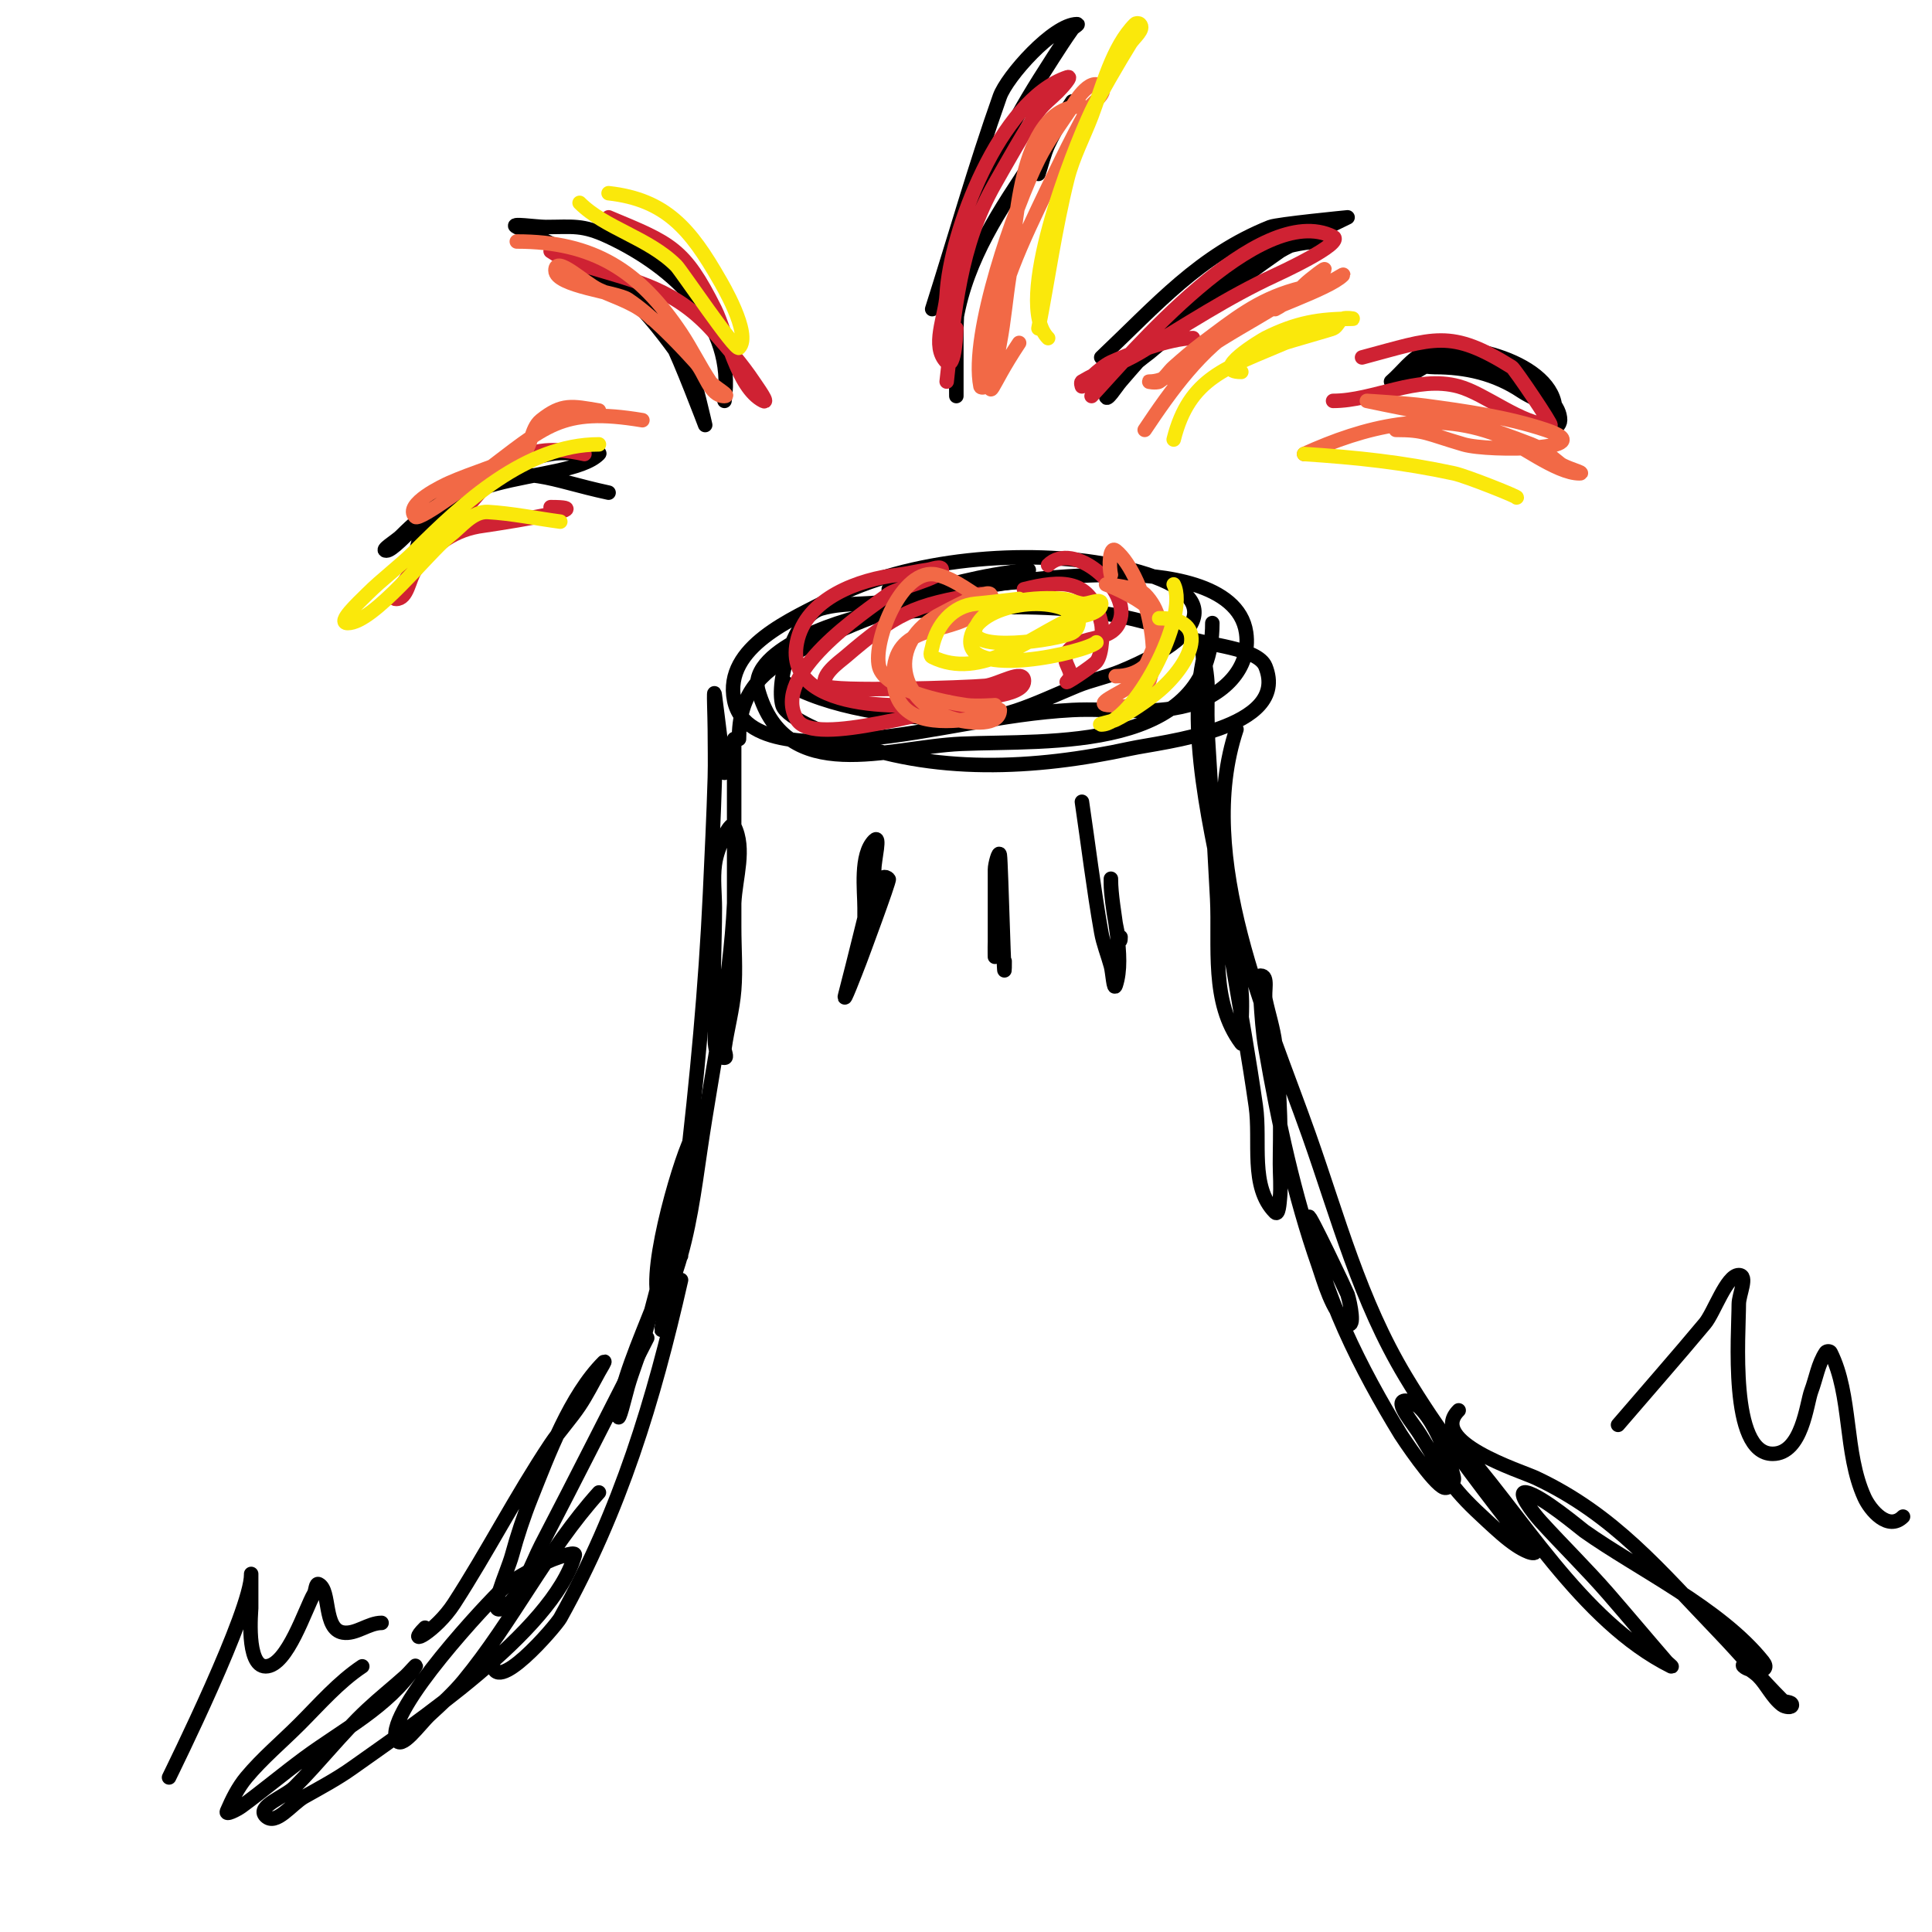 <svg viewBox='0 0 400 400' version='1.1' xmlns='http://www.w3.org/2000/svg' xmlns:xlink='http://www.w3.org/1999/xlink'><g fill='none' stroke='#000000' stroke-width='3' stroke-linecap='round' stroke-linejoin='round'><path d='M162,141c9.614,5.768 23.96,7.419 35,8c10.288,0.541 16.836,-3.227 26,-7c2.924,-1.204 6.076,-1.796 9,-3c20.488,-8.436 20.923,-17.415 -2,-22c-17.367,-3.473 -42.05,-1.444 -58,7c-7.652,4.051 -22.231,9.843 -20,21c2.081,10.405 20.338,8.606 27,8c14.362,-1.306 28.411,-5.232 43,-6c7.98,-0.42 16.165,1.137 24,-1c6.95,-1.896 13.089,-7.375 12,-15c-1.489,-10.423 -17.993,-12 -26,-12c-23.135,0 -46.651,4.605 -67,16c-8.144,4.561 -12,9.067 -12,18'/><path d='M152,153c0,13 0,26 0,39c0,4.333 0.346,8.68 0,13c-0.323,4.042 -1.427,7.986 -2,12c-0.094,0.66 0.667,2 0,2c-2.749,0 -1.804,-5.258 -2,-8c-0.546,-7.647 0,-15.333 0,-23c0,-3 -0.396,-6.026 0,-9c0.279,-2.09 1.057,-4.114 2,-6c0.422,-0.843 1.578,-2.843 2,-2c2.385,4.77 0.254,10.673 0,16c-0.811,17.021 -4.547,34.241 -7,51c-1.231,8.409 -2.313,16.938 -5,25c-0.568,1.703 -1.293,3.35 -2,5c-0.294,0.685 -0.473,2.527 -1,2c-3.834,-3.834 3.521,-29.043 6,-34c0.907,-1.814 -0.575,4.017 -1,6c-0.644,3.005 -1.283,6.012 -2,9c-1.365,5.686 -5.013,20.375 -7,27c-0.909,3.029 -2.131,5.959 -3,9c-0.579,2.027 -2,8.108 -2,6c0,-5.423 4.888,-16.569 7,-22c1.19,-3.06 2.532,-6.064 4,-9c0.422,-0.843 2,-2.943 2,-2'/><path d='M134,277c-7.333,14.333 -14.563,28.72 -22,43c-1.774,3.405 -4.437,11.219 -8,13c-3.333,1.667 1.019,-7.405 2,-11c1.109,-4.068 2.434,-8.085 4,-12c3.529,-8.822 8.031,-21.031 15,-28c0.527,-0.527 -0.638,1.348 -1,2c-1.305,2.349 -2.509,4.764 -4,7c-1.849,2.773 -4.151,5.226 -6,8c-7.125,10.687 -13.029,22.227 -20,33c-3.719,5.748 -10.257,9.257 -6,5'/><path d='M249,135c1,17 2.135,33.993 3,51c0.506,9.944 -1.39,21.48 5,30c0.4,0.533 0,-1.333 0,-2c0,-3 0.284,-6.014 0,-9c-0.384,-4.037 -1.253,-8.014 -2,-12c-3.057,-16.303 -9.419,-38.906 -6,-56c0.333,-1.667 1,3.3 1,5c0,2.667 -0.095,5.335 0,8c0.238,6.671 0.336,13.358 1,20c1.973,19.733 6.196,39.371 9,59c1.054,7.379 -1.27,16.73 4,22c0.745,0.745 0.895,-1.951 1,-3c0.232,-2.322 0,-4.667 0,-7c0,-3.333 0.133,-6.669 0,-10c-0.2,-5.007 -0.378,-10.028 -1,-15c-0.381,-3.049 -1.356,-5.995 -2,-9c-0.356,-1.662 0.7,-5 -1,-5c-1.667,0 -0.111,3.337 0,5c0.223,3.343 0.431,6.699 1,10c2.614,15.161 5.915,30.47 11,45c1.034,2.953 2.784,9.588 6,12c1.6,1.2 0.588,-4.088 0,-6c-0.13,-0.423 -8.251,-17.505 -8,-16c2.596,15.574 10.88,31.713 19,45c0.301,0.492 6.783,10.261 9,11c0.894,0.298 2.155,-1.07 2,-2c-0.334,-2.002 -4.888,-16 -10,-16c-2.539,0 1.676,4.834 3,7c5.906,9.664 6.756,11.359 14,18c1.919,1.759 3.834,3.556 6,5c1.144,0.762 4,2.374 4,1c0,-2.357 -3.553,-3.139 -5,-5c-7.674,-9.867 -15.499,-20.165 -22,-31c-9.491,-15.817 -13.884,-32.672 -20,-50c-8.717,-24.698 -23.856,-57.431 -15,-84'/><path d='M150,160c-0.667,-5.333 -1.29,-10.672 -2,-16c-0.308,-2.313 0,4.667 0,7c0,3.333 0.098,6.668 0,10c-0.235,8.003 -0.628,16.002 -1,24c-0.903,19.411 -2.73,38.701 -5,58c-1.267,10.767 -3.221,21.327 -5,32c-0.279,1.677 1,-3.3 1,-5'/><path d='M141,265c-5.716,25.152 -12.509,47.517 -25,70c-0.92,1.656 -14,16.917 -14,9'/><path d='M181,182c-2,8 -3.918,16.021 -6,24c-0.641,2.456 2.089,-4.631 3,-7c0.196,-0.509 6.24,-16.76 6,-17c-3.089,-3.089 -5,12.404 -5,13c0,2.333 0,-4.667 0,-7c0,-3.664 -0.988,-11.012 2,-14c1.414,-1.414 0,4 0,6'/><path d='M207,178c-0.333,5.667 -0.702,11.331 -1,17c-0.053,0.999 0,4 0,3c0,-3.667 0,-7.333 0,-11c0,-2.333 0,-4.667 0,-7c0,-1.054 0.827,-4.04 1,-3c0.265,1.59 1,31.641 1,22'/><path d='M224,166c1.333,9 2.419,18.04 4,27c0.422,2.39 1.361,4.659 2,7c0.362,1.326 0.565,5.304 1,4c2.008,-6.024 -1,-15.497 -1,-22c0,-0.333 0,0.667 0,1c0,3.727 2,14.727 2,11'/><path d='M213,118c-10.38,1.153 -17.006,3.145 -27,6c-5.307,1.516 -10.693,0.484 -16,2c-5.614,1.604 -9.396,15.115 -8,20c0.791,2.768 10.29,6.342 12,7c19.219,7.392 40.209,6.303 60,2c6.642,-1.444 33.201,-3.997 28,-17c-1.59,-3.976 -12.507,-4.412 -16,-6c-19.092,-8.678 -43.354,-6.29 -64,-5c-5.281,0.33 -27.521,7.176 -25,16c5.705,19.968 26.91,11.656 42,11c18.255,-0.794 52,1.981 52,-25'/><path d='M246,123'/><path d='M218,120c-11.332,0.687 -22.647,2 -34,2'/><path d='M150,83c2.259,-15.812 -10.359,-27.634 -24,-34c-5.463,-2.549 -7.425,-2 -13,-2c-2,0 -7.789,-0.894 -6,0c13.237,6.618 24.006,10.011 32,24c1.627,2.847 7,17 7,17c0,0 -2.245,-9.962 -3,-11c-4.49,-6.173 -14.304,-21 -23,-21'/><path d='M193,64c4.667,-14.667 8.862,-29.492 14,-44c1.472,-4.156 11.101,-15 16,-15c0.471,0 -0.726,0.616 -1,1c-1.397,1.956 -2.7,3.978 -4,6c-4.203,6.537 -6.328,10.023 -10,17c-7.037,13.369 -10,26.032 -10,41c0,5.095 0,12 0,12c0,0 -0.105,-15.405 0,-16c2.218,-12.571 9.075,-22.612 16,-33c0.537,-0.806 8,-12 8,-12c0,0 -3.58,5.876 -5,9c-0.872,1.919 -1.333,4 -2,6'/><path d='M228,74c11.607,-10.996 20.327,-21.131 35,-27c1.481,-0.593 16,-2 16,-2c0,0 -12.834,6.193 -14,7c-9.265,6.414 -18.371,13.699 -27,21c-0.04,0.034 -9,6.681 -9,9c0,1.414 2.08,-1.926 3,-3c2.612,-3.048 5.277,-6.051 8,-9c8.881,-9.621 20.243,-20 34,-20'/><path d='M288,79c2.333,-2 4.175,-4.789 7,-6c7.083,-3.035 27,1.993 27,12c0,0.471 -0.578,-0.789 -1,-1c-2,-1 -4.139,-1.76 -6,-3c-5.48,-3.654 -11.481,-5 -18,-5c-2.028,0 -6,-1.028 -6,1c0,2.108 3.926,-1.623 6,-2c3.28,-0.596 6.807,-0.958 10,0c4.567,1.37 16,6.279 16,12c0,0.943 -1.057,2 -2,2'/><path d='M126,102c-12.58,-2.696 -16.438,-5.769 -29,-2c-5.36,1.608 -14.779,14 -17,14c-1.414,0 2,-2 3,-3c2.506,-2.506 5.203,-4.825 8,-7c7.143,-5.556 13.866,-8.287 23,-10c2.621,-0.491 5.333,0 8,0c0.667,0 2.471,-0.471 2,0c-6.701,6.701 -38,2.226 -38,23'/></g>
<g fill='none' stroke='#cf2233' stroke-width='3' stroke-linecap='round' stroke-linejoin='round'><path d='M126,45c12.93,5.388 15.669,6.337 22,19c2.442,4.884 4.61,16.305 10,19c1.333,0.667 -1.173,-2.76 -2,-4c-2.368,-3.552 -5.189,-6.787 -8,-10c-7.979,-9.118 -15.984,-10.695 -27,-14c-2.432,-0.729 -7,-3 -7,-3c0,0 5.205,3.205 6,4'/><path d='M121,94c-14.665,-3.259 -17.71,3.936 -27,14c-3.532,3.826 -7.24,7.585 -10,12c-0.79,1.264 -3.491,4 -2,4c2.404,0 2.622,-4.031 4,-6c3.192,-4.56 7.294,-7.963 13,-9c0.032,-0.006 27.497,-4 15,-4'/><path d='M196,79c1.629,-14.66 2.647,-28.132 10,-41c2.046,-3.581 6.687,-11.916 9,-15c1.131,-1.508 2.667,-2.667 4,-4c0.85,-0.85 3.14,-3.38 2,-3c-14.008,4.669 -24.313,31.938 -25,45c-0.245,4.66 -3.3,10.7 0,14c1.735,1.735 2,-6.953 2,-7'/><path d='M226,82c7.641,-8.187 34.771,-40.615 50,-33c2.638,1.319 -11.952,7.978 -12,8c-9.864,4.553 -18.692,10.415 -28,16c-3.582,2.149 -8.418,3.851 -12,6c-0.286,0.172 0,1 0,1c0,0 3.636,-3.909 6,-5c3.86,-1.782 12.3,-5 17,-5'/><path d='M282,74c15.046,-4.012 18.218,-5.989 31,2c0.647,0.404 8.433,12 8,12c-5.847,0 -13.471,-6.492 -19,-8c-8.718,-2.378 -17.547,3 -26,3'/><path d='M203,123c-13.864,2.133 -17.705,4.176 -28,13c-1.165,0.998 -5.382,3.927 -4,6c0.859,1.288 29.344,0.366 33,0c2.674,-0.267 8,-3.687 8,-1c0,3.326 -11.001,3.556 -13,4c-7.337,1.631 -37.102,3.51 -34,-12c1.841,-9.207 12.997,-13.111 21,-14c2.015,-0.224 3.988,-0.749 6,-1c0.992,-0.124 3,-1 3,0c0,1.659 -9.442,3.831 -11,5c-5.238,3.929 -24.63,16.617 -19,26c3.583,5.972 29.517,-3 37,-3c2.333,0 -4.698,0.384 -7,0c-4.604,-0.767 -5.171,-2 -9,-2'/><path d='M212,122c7.639,-1.91 13.923,-2.348 16,7c0.318,1.431 0.326,6.343 -1,8c-0.66,0.825 -7.219,5.219 -6,4c1.934,-1.934 -1.574,-3.639 0,-6c2.664,-3.996 9.641,-1.562 11,-7c1.58,-6.321 -9.789,-16.211 -15,-11'/></g>
<g fill='none' stroke='#f26946' stroke-width='3' stroke-linecap='round' stroke-linejoin='round'><path d='M205,125c-3.667,-2 -6.948,-4.987 -11,-6c-7.223,-1.806 -13.31,13.76 -12,19c1.222,4.89 13.338,7.334 18,8c1.98,0.283 6,0 6,0c0,0 -5.024,2.892 -6,3c-7.347,0.816 -15,0.149 -15,-9c0,-11.149 10.878,-8.409 17,-13c1.333,-1 4.179,-2.821 3,-4c-0.952,-0.952 -9.424,3.712 -10,4c-11.787,5.894 -9.307,18.923 3,22c2.985,0.746 9,1.343 9,-2'/><path d='M230,119c-0.412,-1.649 -0.327,-6.062 1,-5c6.184,4.947 12.232,27.384 3,32c-1.193,0.596 -2.667,0 -4,0c-4.243,0 2.065,-2.452 4,-4c3.097,-2.478 4.589,-7.473 6,-11c2.06,-5.151 -11,-10 -11,-10c0,0 6.652,0.652 8,2c6.022,6.022 3.253,17 -6,17'/><path d='M107,50c15.899,0 25.359,6.038 34,19c2.083,3.124 3.917,6.876 6,10c0.784,1.177 4.414,3 3,3c-3.073,0 -3.944,-4.716 -6,-7c-3.83,-4.256 -9.192,-9.795 -14,-13c-2.276,-1.517 -15,-2.755 -15,-6c0,-3.283 6.019,2.624 9,4c3.927,1.812 7.829,2.829 11,6'/><path d='M133,87c-17.034,-2.839 -20.036,1.277 -33,11c-1.055,0.791 -13.091,9.909 -14,9c-2.589,-2.589 6.109,-6.604 7,-7c4.876,-2.167 10.259,-3.63 15,-6c2.112,-1.056 1.71,-5.168 4,-7c4.4,-3.52 6.415,-2.931 12,-2'/><path d='M211,71c-6.555,9.832 -6,12.606 -6,6c0,-12.003 4.897,-23.283 10,-34c2.903,-6.096 6.587,-13.856 10,-20c0.944,-1.699 4.374,-3.626 3,-5c-2.343,-2.343 -5.824,3.736 -6,4c-2.411,3.616 -5.056,7.113 -7,11c-4.86,9.72 -14.178,36.111 -12,47c0.065,0.327 0.764,0.236 1,0c2.236,-2.236 2.408,-5.894 3,-9c0.882,-4.631 1.255,-9.345 2,-14c1.356,-8.474 1.534,-35 15,-35'/><path d='M237,89c5.497,-8.246 11.596,-16.747 20,-22c4.329,-2.706 18.092,-7.092 21,-10c0.527,-0.527 -1.293,0.764 -2,1c-2.608,0.869 -5.357,1.245 -8,2c-7.66,2.188 -12.414,6.06 -19,11c-2.083,1.562 -4.054,3.27 -6,5c-1.057,0.94 -1.787,2.272 -3,3c-0.572,0.343 -2.667,0 -2,0c2.981,0 5.693,-2.112 8,-4c8.453,-6.916 20.477,-11.477 28,-19c1.179,-1.179 -2.821,1.821 -4,3c-1.841,1.841 -3.671,3.836 -6,5'/><path d='M270,94c12.433,-5.651 26.296,-9.271 40,-4c4.302,1.655 12.174,8 17,8c1.491,0 -2.836,-1.069 -4,-2c-1.877,-1.502 -3.757,-3.137 -6,-4c-8.541,-3.285 -14.91,-5.396 -24,-7c-3.348,-0.591 -10,-2 -10,-2c0,0 8.021,0.47 12,1c8.212,1.095 17.071,2.357 25,5c12.342,4.114 -11.573,4.596 -17,3c-7.742,-2.277 -8.03,-3 -14,-3'/></g>
<g fill='none' stroke='#fae80b' stroke-width='3' stroke-linecap='round' stroke-linejoin='round'><path d='M126,40c11.86,1.318 16.976,7.457 23,18c0.163,0.285 6.741,11.259 4,14c-0.75,0.75 -11.967,-15.967 -13,-17c-5.809,-5.809 -14.704,-7.704 -20,-13'/><path d='M215,68c2,-10.333 3.447,-20.789 6,-31c1.126,-4.504 3.347,-8.661 5,-13c2.277,-5.977 4.305,-14.305 9,-19c0.236,-0.236 0.764,-0.236 1,0c1.054,1.054 -1.21,2.736 -2,4c-2.077,3.323 -6.804,11.459 -8,14c-3.87,8.223 -16.303,39.697 -9,47'/><path d='M116,108c-5,-0.667 -9.964,-1.704 -15,-2c-3.139,-0.185 -5.507,3.083 -8,5c-4.137,3.183 -15.641,18 -21,18c-2.404,0 2.3,-4.3 4,-6c3.171,-3.171 6.829,-5.829 10,-9c9.713,-9.713 22.884,-22 38,-22'/><path d='M243,91c3.221,-12.885 11.001,-14.858 23,-20c0.689,-0.295 9.311,-2.705 10,-3c0.867,-0.371 1.157,-1.578 2,-2c0.596,-0.298 2.667,0 2,0c-6.87,0 -11.587,0.793 -18,4c-0.742,0.371 -11.825,7 -5,7'/><path d='M270,94c11.124,0.742 20.265,1.7 31,4c2.635,0.565 13.67,5 13,5'/><path d='M211,124c-3,0.333 -5.994,0.727 -9,1c-4.723,0.429 -8.071,4.357 -9,9c-0.131,0.654 -0.596,1.702 0,2c10.042,5.021 20.532,-4.236 29,-8c0.583,-0.259 6,-0.693 6,-3c0,-1.333 -2.685,0.219 -4,0c-1.356,-0.226 -2.631,-0.876 -4,-1c-4.886,-0.444 -15.59,-0.024 -18,6c-2.134,5.336 16.91,2.545 20,1c0.919,-0.46 1.781,-1.959 1,-3c-4.004,-5.338 -20.566,-3.172 -22,4c-1.787,8.934 23.994,3.006 26,1'/><path d='M243,121c3.369,6.738 -8.5,29 -15,29c-1.054,0 2.057,-0.529 3,-1c2.681,-1.341 6.691,-4.021 9,-6c6.865,-5.884 10.728,-15 0,-15'/></g>
<g fill='none' stroke='#000000' stroke-width='3' stroke-linecap='round' stroke-linejoin='round'><path d='M124,309c-10.929,12.144 -17.675,26.462 -28,39c-2.098,2.547 -4.575,4.762 -7,7c-2.107,1.945 -6.093,7.72 -7,5c-1.99,-5.97 19.511,-28.76 22,-31c2.337,-2.104 5.231,-3.509 8,-5c1.58,-0.851 3.274,-1.507 5,-2c0.641,-0.183 2.183,-0.641 2,0c-4.526,15.84 -33.82,35.3 -46,44c-3.163,2.259 -6.612,4.094 -10,6c-2.599,1.462 -5.892,6.108 -8,4c-2,-2 4,-4 6,-6c5.169,-5.169 9.667,-11 15,-16c2.585,-2.423 5.366,-4.63 8,-7c0.701,-0.631 2.523,-2.784 2,-2c-5.601,8.402 -15.088,13.152 -23,19c-4.396,3.25 -8.591,6.767 -13,10c-0.85,0.623 -3.415,1.969 -3,1c1.059,-2.47 2.28,-4.935 4,-7c3.32,-3.984 7.333,-7.333 11,-11c4.17,-4.17 8.093,-8.729 13,-12'/><path d='M301,298c13.777,15.03 26.183,37.591 45,47c0.422,0.211 -0.691,-0.644 -1,-1c-4.025,-4.645 -7.967,-9.362 -12,-14c-4.488,-5.161 -9.399,-9.939 -14,-15c-1.504,-1.655 -5.193,-6.439 -3,-6c3.198,0.64 11.267,7.481 12,8c11.148,7.896 28.15,15.938 37,27c1.971,2.464 -2.786,2.214 -4,1c-0.85,-0.85 2.15,1.15 3,2c1.841,1.841 2.917,4.438 5,6c0.533,0.4 2,0.667 2,0c0,-0.745 -1.473,-0.473 -2,-1c-4.503,-4.503 -8.59,-9.406 -13,-14c-12.351,-12.865 -21.824,-24.388 -38,-32c-3.154,-1.484 -22.519,-7.481 -16,-14'/><path d='M35,368c0.8,-1.673 17,-34.438 17,-42c0,-0.667 0,1.333 0,2c0,1.667 0,3.333 0,5c0,0.335 -1.13,12 3,12c4.494,0 8.283,-12.138 10,-15c0.383,-0.639 0.333,-2.333 1,-2c2.5,1.25 0.857,9.309 5,10c2.659,0.443 5.287,-2 8,-2'/><path d='M335,295c6,-7 12.098,-13.917 18,-21c1.871,-2.245 4.466,-10 7,-10c2,0 0,4 0,6c0,6.105 -2.03,31 7,31c6.139,0 7.025,-10.4 8,-13c1,-2.667 1.42,-5.63 3,-8c0.185,-0.277 0.851,-0.298 1,0c4.455,8.909 2.781,20.718 7,30c1.223,2.69 4.938,7.062 8,4'/></g>
</svg>